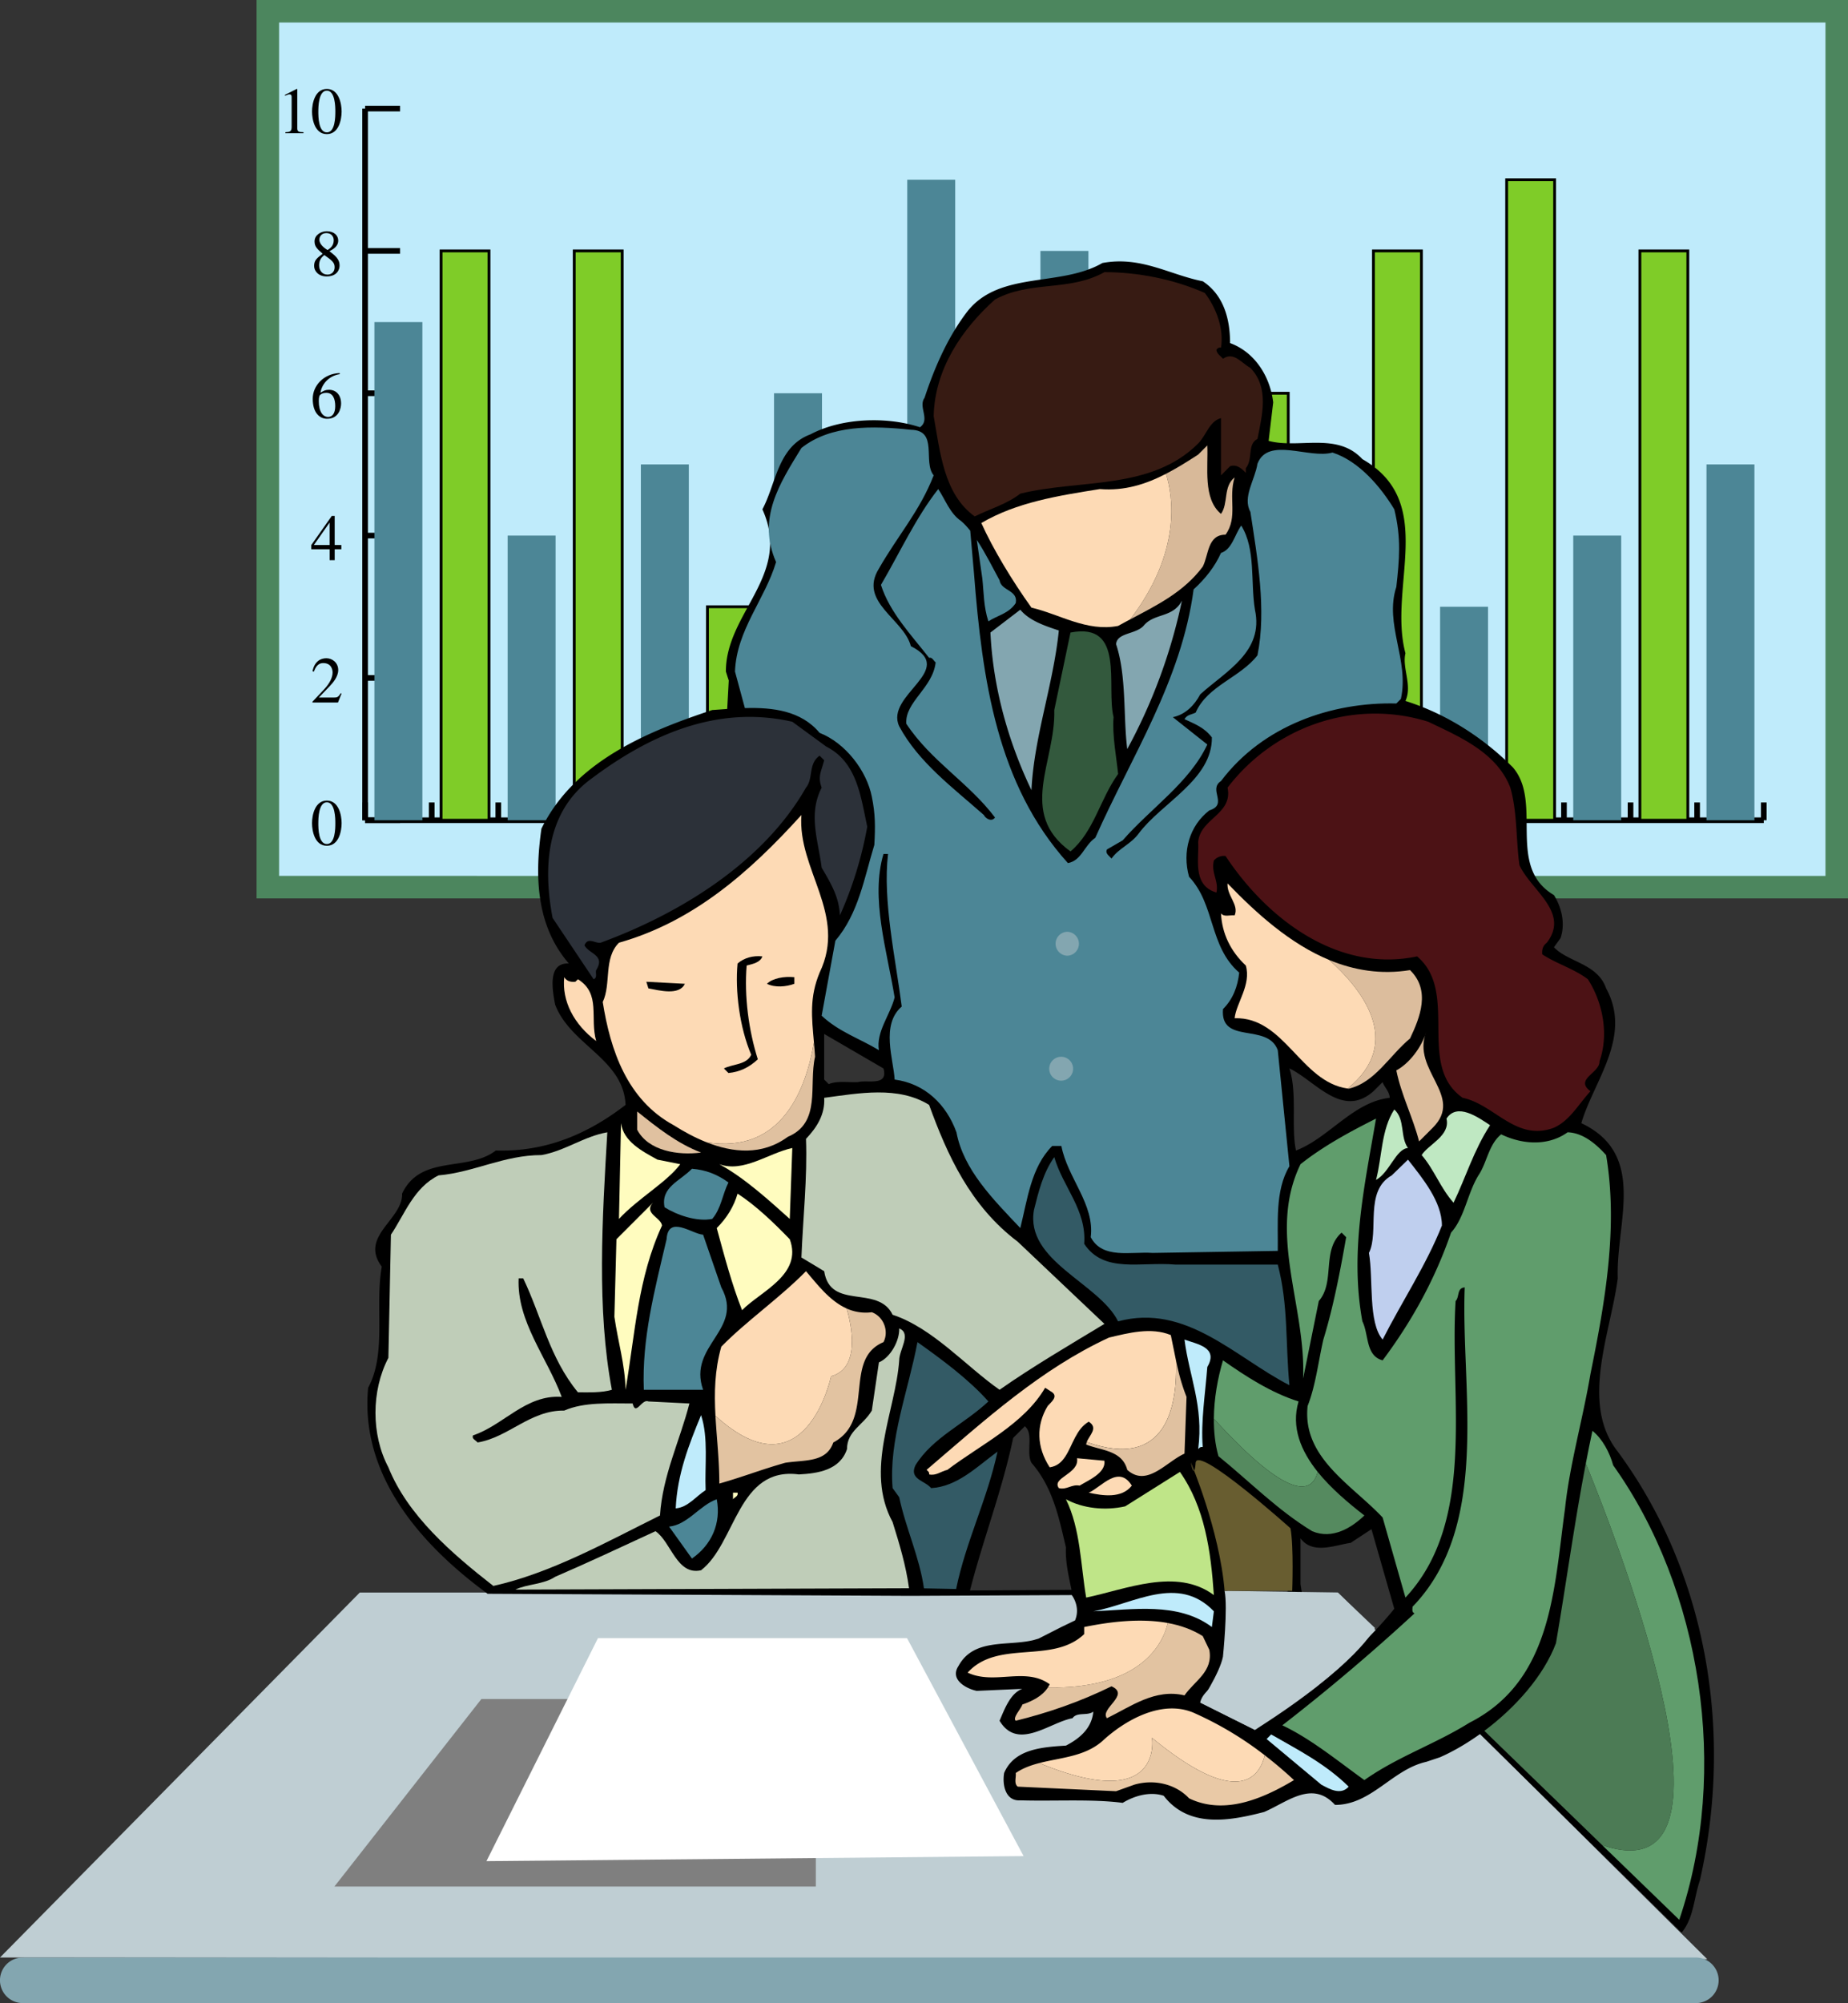 <svg xmlns="http://www.w3.org/2000/svg" width="134.436" height="145.682"><rect width="100%" height="100%" fill="#333333" stroke="none"/><path fill="#bfced3" d="M26.172 115.823 0 142.366l124.195.121-26.875-26.664H26.172"/><path fill="#7f7f7f" d="M59.348 123.565v13.637h-35.02l10.692-13.637h24.328"/><path fill="#fff" d="m65.984 119.14 8.48 15.851-39.077.367L43.5 119.14h22.484"/><path fill="#83a6b0" d="M123.309 145.682a1.659 1.659 0 1 0 0-3.316H1.656a1.657 1.657 0 0 0 0 3.316H123.31"/><path fill="#bfebfb" d="M133.617.82v63.702H19.484V.82h114.133"/><path fill="none" stroke="#4c865e" stroke-width="1.638" d="M133.617.82v63.702H19.484V.82Zm0 0"/><path fill="none" stroke="#000" stroke-width=".41" d="M26.559 59.655h101.75m-101.75 0v-1.293m4.847 1.293v-1.293m4.844 1.293v-1.293m4.844 1.293v-1.293m4.847 1.293v-1.293m4.844 1.293v-1.293m4.848 1.293v-1.293m4.844 1.293v-1.293m4.843 1.293v-1.293m4.848 1.293v-1.293m4.844 1.293v-1.293m4.843 1.293v-1.293m4.848 1.293v-1.293m4.844 1.293v-1.293m4.843 1.293v-1.293m4.844 1.293v-1.293m4.848 1.293v-1.293m4.844 1.293v-1.293m4.847 1.293v-1.293m4.844 1.293v-1.293m4.843 1.293v-1.293m4.849 1.293v-1.293"/><path d="M24.852 59.866c0 .578-.2 1.645-1.075 1.645-.879 0-1.078-1.067-1.078-1.645 0-.559.2-1.64 1.078-1.64.875 0 1.075 1.081 1.075 1.64zm-1.696 0c0 .387.012 1.52.621 1.52.61 0 .618-1.141.618-1.52 0-.32-.008-1.516-.618-1.516-.609 0-.62 1.196-.62 1.516m1.429-8.773H22.73v-.059l.848-.898c.414-.446.617-.871.617-1.227 0-.246-.117-.684-.68-.684-.433 0-.577.364-.683.622l-.098-.024c.141-.723.59-.95 1.008-.95.434 0 .863.325.863.856 0 .504-.402.942-.609 1.164l-.8.836h1.136c.176 0 .27-.011.453-.312l.063.023-.262.653m.246-11.145h-.484v.793h-.368v-.793h-1.335v-.308l1.492-2.118h.21v2.118h.485zm-.855-1.926h-.012l-1.133 1.618h1.145v-1.618m.742-10.812c-.848.133-1.32.773-1.41 1.355.265-.156.363-.215.629-.215.503 0 .875.364.875 1 0 .348-.172 1.106-1.016 1.106-.563 0-1.047-.453-1.047-1.453 0-.965.809-1.832 1.96-1.871zm-1.434 1.512c-.047.046-.094.164-.094.449 0 .797.317 1.152.676 1.152.301 0 .52-.25.52-.785 0-.492-.145-.969-.649-.969-.16 0-.332.04-.453.153m.188-10.266c-.399-.352-.59-.516-.59-.899 0-.48.48-.738.887-.738.539 0 .835.313.835.676 0 .437-.382.637-.64.777.64.457.738.73.738 1.051 0 .25-.156.781-.945.781-.59 0-.906-.39-.906-.761 0-.414.195-.563.62-.887zm-.258.84c0 .367.219.676.605.676.301 0 .524-.204.524-.536 0-.351-.2-.496-.75-.886-.153.125-.38.312-.38.746zm.613-1.11c.18-.12.45-.296.45-.714 0-.262-.169-.52-.536-.52-.355 0-.508.254-.508.48 0 .372.422.645.594.754m-3.066-8.57c.277-.012.453-.02.453-.371v-2.16c0-.098 0-.223-.16-.223-.059 0-.059 0-.325.106V6.9l.856-.433.039.008v2.859c0 .227.094.281.453.281v.07h-1.316v-.07m4.09-1.507c0 .578-.2 1.645-1.075 1.645-.879 0-1.078-1.067-1.078-1.645 0-.558.2-1.64 1.078-1.64.875 0 1.075 1.082 1.075 1.64zm-1.696 0c0 .387.012 1.52.621 1.52.61 0 .618-1.145.618-1.52 0-.32-.008-1.515-.618-1.515-.609 0-.62 1.195-.62 1.515"/><path fill="none" stroke="#000" stroke-width=".41" d="M26.559 59.655V7.897m0 51.758h2.546m-2.546-10.351h2.546m-2.546-10.352h2.546M26.559 28.6h2.546m-2.546-10.351h2.546M26.559 7.897h2.546"/><path fill="#4c8696" d="M27.238 23.425h3.489v36.23h-3.489v-36.23"/><path fill="#7fcc28" d="M32.086 18.249h3.488v41.406h-3.488V18.25"/><path fill="none" stroke="#000" stroke-width=".205" d="M32.086 18.249h3.488v41.406h-3.488zm0 0"/><path fill="#4c8696" d="M36.93 38.952h3.488v20.703H36.93V38.952"/><path fill="#7fcc28" d="M41.773 18.249h3.489v41.406h-3.489V18.25"/><path fill="none" stroke="#000" stroke-width=".205" d="M41.773 18.249h3.489v41.406h-3.489zm0 0"/><path fill="#4c8696" d="M46.621 33.776h3.488v25.88h-3.488v-25.88"/><path fill="#7fcc28" d="M51.465 44.128h3.488v15.527h-3.488V44.128"/><path fill="none" stroke="#000" stroke-width=".205" d="M51.465 44.128h3.488v15.527h-3.488zm0 0"/><path fill="#4c8696" d="M56.309 28.6h3.488v31.055h-3.488V28.6"/><path fill="#7fcc28" d="M61.156 54.48h3.489v5.175h-3.489V54.48"/><path fill="none" stroke="#000" stroke-width=".205" d="M61.156 54.48h3.489v5.175h-3.489zm0 0"/><path fill="#4c8696" d="M66 13.073h3.488v46.582H66V13.073"/><path fill="#7fcc28" d="M70.844 33.776h3.488v25.88h-3.488v-25.88"/><path fill="none" stroke="#000" stroke-width=".205" d="M70.844 33.776h3.488v25.88h-3.488zm0 0"/><path fill="#4c8696" d="M75.688 18.249h3.492v41.406h-3.492V18.25"/><path fill="#7fcc28" d="M80.535 23.425h3.488v36.23h-3.488v-36.23"/><path fill="none" stroke="#000" stroke-width=".205" d="M80.535 23.425h3.488v36.23h-3.488zm0 0"/><path fill="#4c8696" d="M85.379 49.304h3.488v10.351H85.38V49.304"/><path fill="#7fcc28" d="M90.227 28.6h3.488v31.055h-3.488V28.6"/><path fill="none" stroke="#000" stroke-width=".205" d="M90.227 28.6h3.488v31.055h-3.488zm0 0"/><path fill="#4c8696" d="M95.07 33.776h3.489v25.88H95.07v-25.88"/><path fill="#7fcc28" d="M99.914 18.249h3.488v41.406h-3.488V18.25"/><path fill="none" stroke="#000" stroke-width=".205" d="M99.914 18.249h3.488v41.406h-3.488zm0 0"/><path fill="#4c8696" d="M104.762 44.128h3.488v15.527h-3.488V44.128"/><path fill="#7fcc28" d="M109.605 13.073h3.489v46.582h-3.489V13.073"/><path fill="none" stroke="#000" stroke-width=".205" d="M109.605 13.073h3.489v46.582h-3.489zm0 0"/><path fill="#4c8696" d="M114.45 38.952h3.487v20.703h-3.488V38.952"/><path fill="#7fcc28" d="M119.297 18.249h3.488v41.406h-3.488V18.25"/><path fill="none" stroke="#000" stroke-width=".205" d="M119.297 18.249h3.488v41.406h-3.488zm0 0"/><path fill="#4c8696" d="M124.14 33.776h3.489v25.88h-3.488v-25.88"/><path d="M117.688 105.573c-2.766-3.5-.516-8.625 0-12.605-.149-4.055 2.175-8.996-2.653-11.282.918-3.097 3.723-6.304 1.805-9.804-.625-1.809-2.73-1.883-3.797-2.989l.48-.664c.368-1.066.07-2.25-.48-3.132-3.504-2.063-.773-6.711-2.988-9.29-2.211-2.21-4.899-3.91-7.813-4.828.516-1.144-.258-2.398 0-3.468-1.289-4.829 2.36-10.985-3.133-14.118-1.843-1.992-4.609-.738-6.82-1.328l.332-2.8c-.223-1.88-1.328-3.649-3.137-4.313 0-1.77-.476-3.504-1.988-4.496-2.433-.48-4.496-1.848-7.3-1.328-3.06 1.77-7.446.55-9.805 3.5-1.399 1.808-2.395 4.054-3.133 6.304-.48.665.441 1.586-.332 2.141-2.469-.812-5.75-.664-7.965.516-2.395.883-2.504 3.613-3.5 5.453 2.176 4.793-2.656 7.484-2.656 11.797.066.199.133.426.21.652l-.113 2.07c-.367.028-.734.055-1.09.078-4.683 1.551-10.027 3.727-12.425 8.63-.516 3.613-.332 7.113 1.992 9.804-1.586-.074-1.18 1.992-.996 2.984 1.105 2.95 4.976 3.946 5.125 7.301-2.727 2.102-5.79 3.43-9.438 3.317-2.066 1.586-5.457.257-6.82 3.136.074 1.88-3.133 3.098-1.477 5.309-.515 2.875.372 6.3-.992 8.809-.605 6.375 3.832 11.425 8.692 14.984l30.757.152 11.735-.058s.664.828.242 1.843l-.996.48-1.66.845-.375.109c-1.91.46-4.344-.156-5.45 1.883-.663.996.59 1.66 1.329 1.808l3.316-.148c-.883.332-1.289 1.473-1.656 2.32 1.324 2.211 3.648.114 5.305-.183.332-.48 1.07-.149 1.515-.48-.113 1.218-.996 1.956-1.992 2.472-1.77.11-3.762.258-4.496 1.992-.149.883.11 2.063 1.176 1.988 2.472.075 5.238-.109 7.449.184.848-.516 1.988-.848 2.984-.516 1.844 2.399 4.867 1.809 7.301 1.18 1.66-.7 3.5-2.36 5.16-.516 2.653 0 4.168-2.582 6.637-3.132l.996-.332c.937-.41 1.937-.989 2.914-1.688l14.668 14.441c.887-1.066.887-2.507 1.328-3.796 2.469-10.836.477-22.45-5.973-31.188zM62.425 78.698c-.7.04-1.547-.11-2.137.149l-.332-.332v-3.317l4.313 2.508c.37 1.328-1.18.809-1.844.992zm8.137 36.977c.964-3.746 2.343-7.29 3.144-11.098l.848-.848c.664.555.074 1.88.48 2.657 1.547 1.77 1.992 3.945 2.508 6.156-.043 1.098.203 2.082.406 3.086zm29.355-36.313.664-.664c.074.297.516.703.516 1.145-2.653.293-4.422 2.914-6.817 3.832-.37-1.696.11-4.164-.48-5.97 1.879.884 3.832 3.685 6.117 1.657zm-8.625 46.45-3.98-1.989c.183-.887 1.324-1.289 1.511-2.176a30.65 30.65 0 0 0 .406-3.043l.047-.742c.204-3.984-.5-7.828-2.296-11.476l.992.183 5.644 4.645c.125 1.343.137 2.734.192 4.11l-.176.5 1.098.124c-.047-.254-.09-.508-.122-.75v-3.32c.887 1.215 2.547.48 3.649.332l1.512-.996 1.66 5.789c-2.766 3.426-6.598 6.265-10.137 8.808"/><path fill="#4c8696" d="M71.059 39.265c.625.945 1.191 2.082 1.656 2.94.11.774 1.363.7 1.176 1.657-.516.774-1.325.887-1.989 1.328-.351-1.058-.332-2.113-.441-3.11l-.402-2.815"/><path fill="#4c8696" d="M70.855 41.706c.602 7.723 1.676 15.36 6.833 21.066.996-.183 1.183-1.289 1.992-1.84 2.617-5.898 6.27-11.43 7.152-18.066.848-.773 1.547-1.656 1.992-2.652.809-.258.992-1.328 1.473-1.992 1.07 1.734.664 4.093.996 6.12.664 3.06-2.102 4.462-3.98 6.157-.407.773-1.07 1.473-1.993 1.66l2.508 1.988c-1.289 2.766-4.129 4.645-6.156 6.97l-1.145.663c-.144.293.149.442.332.66.555-.773 1.403-1.031 1.993-1.84 1.656-2.214 5.343-3.91 5.308-6.968-.555-.739-1.289-.996-1.992-1.328.184-.332.516-.332.812-.477.848-1.953 3.243-2.543 4.497-4.168.664-3.316 0-7.039-.516-10.434-.59-1.066.332-2.32.516-3.5.773-1.992 3.761-.332 5.457-.812 1.953.629 3.539 2.547 4.496 4.129.515 2.101.37 3.648.148 5.64-.887 2.73.957 5.31.332 8.149l-.332.332c-4.683-.113-9.695 1.586-12.754 5.64-.96.626.551 1.696-.851 2.137-1.434 1.106-1.989 2.985-1.473 4.828 1.918 2.028 1.438 5.051 3.648 6.97-.109.995-.441 1.917-1.18 2.652-.218 2.617 3.247.96 3.985 2.988l.848 8.441c-1.07 1.77-.813 4.203-.848 6.156l-9.105.149c-1.586-.113-3.653.476-4.5-1.145.297-2.394-1.696-4.312-2.137-6.636h-.664c-1.547 1.55-1.805 3.91-2.324 5.972-1.989-2.101-4.13-4.238-4.645-6.965-.734-2.027-2.285-3.539-4.496-3.835-.074-1.438-1.031-3.981.516-5.31-.442-3.464-1.399-7.702-.996-11.097h-.332c-.957 3.211.261 7.043.812 10.434-.332 1.293-1.363 2.508-1.144 3.836-1.399-.848-2.91-1.328-4.165-2.508l.997-5.453c1.695-1.992 2.101-4.574 2.835-6.969.075-1.328.075-2.25-.183-3.504-.367-1.879-1.914-3.906-3.797-4.644-1.344-1.61-3.395-1.86-5.437-1.801l-.72-2.66c.114-3.024 2.177-5.235 2.989-7.961-1.402-3.172.258-5.715 1.844-8.297 2.137-1.695 5.195-1.621 7.96-1.324 2.028.035.848 2.32 1.66 3.316-.995 2.578-2.616 4.387-3.983 6.781-1.512 2.434 1.808 3.653 2.324 5.641 3.43 1.734-1.918 3.539-.848 5.828 1.399 2.613 3.906 4.461 6.156 6.45.149.292.59.515.813.183-1.918-2.543-4.649-4.09-6.453-6.82-.11-1.586 1.918-2.579 2.136-4.461-.144-.11-.257-.403-.476-.332-1.328-1.696-2.875-3.317-3.504-5.305 1.363-2.324 2.543-4.906 4.168-6.969.516.774.848 1.77 1.656 2.32.23.192.453.434.672.711l.273 3.106"/><path fill="#371b13" d="M87.645 21.304c.847 1.105 1.398 2.617 1.18 3.98-.188-.04-.262.074-.333.145 0 .296.332.48.477.664.777-.551 1.367.332 1.992.664 1.398 1.441.848 3.465.516 5.164-.774.402-.293 1.437-.848 2.136v.333c-.219-.223-.625-.665-1.145-.481l-.66.664V30.41c-.851.219-1.07 1.254-1.66 1.844-3.43 3.426-8.59 2.578-12.941 3.648-.993.774-2.211 1.106-3.317 1.656-2.246-1.62-2.508-4.644-2.984-7.296.074-3.391 2.027-6.305 4.46-8.48 2.579-1.4 5.38-.552 7.962-1.99 2.433 0 5.05.516 7.3 1.513"/><path d="M77.36 40.214c.44 1.105-.297 2.726.66 3.648l2.175-.183v.515c-.957.367-1.988.04-2.836-.332-.738-1.586.258-3.98-1.476-4.976.777-.11 1.215.773 1.476 1.328"/><path fill="#83a6b0" d="M82.004 54.48c-.297-2.321-.04-5.31-.813-7.63.075-.847 1.403-.703 1.993-1.328.773-.96 2.136-.554 2.8-1.843a39.635 39.635 0 0 1-3.98 10.8m-4.977-8.625c-.406 3.98-1.808 7.743-1.992 11.614-1.695-3.54-2.8-7.485-2.984-11.465l2.172-1.66c.664.808 1.808 1.18 2.804 1.511"/><path fill="#33593d" d="M81.008 52.159c-.11 1.29.219 2.984.332 4.129-1.328 1.84-1.735 4.164-3.465 5.637-3.871-2.801-1.07-6.524-1.18-10.285l1.18-5.637c4.016-.778 2.578 3.906 3.133 6.156"/><path fill="#4c1215" d="M109.871 57.284c.516 1.805.406 3.793.664 5.637.848 1.844 3.688 3.43 1.992 5.64-.297.223-.367.516-.332.848 1.067.7 2.285 1.031 3.317 1.809 1.07 1.656 1.55 3.98.847 5.968.04.852-1.843 1.293-.66 2.176-.926 1.031-1.515 2.14-2.656 2.656-2.766 1.032-4.313-1.695-6.637-2.175-3.39-2.36-.222-7.668-3.316-10.286-5.75 1.215-10.914-2.726-13.934-7.3a.949.949 0 0 0-.851.332c-.22.886.37 1.476.187 2.324-1.77-.516-1.254-2.473-1.328-3.648.11-1.735 2.543-2.032 2.137-3.981 3.39-4.426 9.18-6.492 14.597-4.793 2.215 1.066 4.98 2.211 5.973 4.793"/><path fill="#2c3139" d="M60.105 54.296c2.25 1.14 2.508 3.648 2.985 5.824a27.71 27.71 0 0 1-1.988 6.453c-.075-1.328-.59-2.215-1.329-3.469-.257-2.027-.996-3.87 0-5.82-.296-.812-.039-1.144.184-1.992l-.332-.332c-.848.59-.441 1.66-.992 2.324-3.137 5.488-9.219 9.176-14.934 11.277-.402.075-.918-.441-1.18.184.297.629 1.551.703.852 1.809-.074.218.11.55-.187.664l-2.985-4.461c-.699-3.653-.48-7.742 2.84-10.137 4.129-3.098 9.066-5.387 14.598-4.129l2.468 1.805"/><path fill="#fddab5" d="m41.855 71.401.188-.183c1.695 1.066.848 2.8 1.328 4.496-1.625-1.215-2.508-2.914-2.324-4.645.183.297.476.367.808.332"/><path fill="#dcbd9d" d="m104.23 82.018-.996.997c-.441-1.735-1.289-3.356-1.656-5.165.957-.515 1.844-1.695 2.176-2.8-1.106 2.8 2.8 4.644.476 6.968"/><path fill="#bfcdb8" d="M67.59 80.358c1.328 3.649 2.984 7.336 6.45 9.953l6.304 5.973c-2.434 1.473-5.27 3.133-7.63 4.793-2.472-1.734-4.866-4.496-7.78-5.457-1.067-2.211-4.536-.293-4.977-3.168l-1.656-.996c.11-2.84.441-5.824.332-8.629.773-.809 1.398-1.77 1.324-2.984 2.508-.332 5.383-.883 7.633.515"/><path fill="#bfe8c2" d="M102.426 83.491c-.883.074-1.328 1.77-2.324 2.324.445-1.695.37-3.648 1.328-5.125.812.739.406 1.992.996 2.801m5.972-1.656c-1.18 1.805-1.77 3.797-2.656 5.637-.957-1.067-1.398-2.395-2.32-3.465.476-.774 2.101-1.399 1.805-2.653.773-1.18 2.285-.109 3.171.48"/><path fill="#e0c1a0" d="M51 83.823c-1.66.223-3.832-.11-4.645-1.656v-1.328c1.473 1.18 2.91 2.32 4.645 2.984"/><path fill="#609d6c" d="M100.102 81.354c-.848 4.942-1.914 9.73-.993 14.746.477.957.22 2.504 1.473 2.836 2.176-2.91 3.836-5.968 4.977-9.289.996-1.105 1.18-2.836 1.992-4.164.625-.922.738-2.25 1.656-2.984 1.512.734 3.395.883 4.832-.149 1.14.036 2.102.883 2.8 1.657.884 5.238-.073 10.691-1.14 15.925-.554 3.282-1.515 6.602-1.847 9.77-.809 5.824-.918 12.535-6.965 15.594-2.469 1.547-5.235 2.469-7.633 4.168-1.953-1.403-3.871-2.989-5.969-3.985a146.859 146.859 0 0 0 9.621-8.144c-.222-.074-.148-.332-.148-.48 5.75-5.934 3.5-15.887 3.797-23.223-.59.035-.371.699-.664.992-.442 7.078 1.547 16-3.649 21.566l-1.66-5.824c-2.25-2.394-5.86-4.351-5.457-8.11.59-1.511.773-3.206 1.145-4.831.738-2.395 1.253-5.121 1.66-7.446l-.332-.332c-1.477 1.293-.442 3.578-1.66 4.977l-1.141 5.64c.219-5.308-2.621-10.578-.188-15.593 1.621-1.29 3.579-2.36 5.493-3.317"/><path fill="#fffcbf" d="m47.828 84.339 1.66.332c-.996 1.328-3.058 2.469-4.46 3.98l.148-6.965c.183 1.329 1.512 2.028 2.652 2.653"/><path fill="#bfcdb8" d="M44.18 82.35c-.367 6.266-.774 12.903.332 18.727-.739.223-1.66.184-2.469.184-2.066-2.508-2.656-5.532-3.984-8.293h-.329c-.148 3.132 2.063 5.75 3.133 8.625-2.617-.184-4.238 2.066-6.453 2.8-.11.258.184.332.332.516 2.25-.367 3.836-2.36 6.305-2.32 1.437-.63 3.242-.516 4.976-.516.223.957.665-.371 1.145-.148l2.984.148c-.699 2.727-1.953 5.234-2.14 8.145-3.942 1.957-7.961 4.203-12.125 5.125-3.024-2.36-6.23-5.125-7.633-8.625-1.254-2.36-1.254-5.567 0-7.965l.184-8.957c.996-1.473 1.66-3.43 3.468-4.313 2.578-.222 4.754-1.476 7.48-1.476 1.696-.293 3.098-1.364 4.794-1.657"/><path fill="#fffcbf" d="M57.453 88.651c-1.441-1.289-3.281-2.984-5.125-3.98 1.77.629 3.5-.774 5.309-1.18l-.184 5.16"/><path fill="#335a65" d="M78.871 90.46c1.438 2.176 4.09 1.289 6.633 1.512h7.45c.773 2.949.55 5.64.847 8.773-3.946-2.027-7.52-5.973-12.461-4.645-1.402-2.8-6.785-4.386-6.121-8.109.332-1.328.664-2.691 1.476-3.836.625 2.176 2.36 3.836 2.176 6.305"/><path fill="#bfcfee" d="M104.895 89.132c-1.141 2.875-2.91 5.53-4.313 8.293-1.07-1.25-.664-4.383-.996-6.301.773-1.55-.367-4.5 1.66-5.64l1.18-1.145c1.07 1.367 2.469 3.058 2.469 4.793"/><path fill="#4c8696" d="M52.992 85.999c-.445.883-.52 1.879-1.18 2.652-1.144.223-2.582-.293-3.468-.847-.293-1.473 1.144-1.914 1.992-2.801.996.074 1.844.406 2.656.996"/><path fill="#fffcbf" d="M57.453 90.128c.957 2.582-2.14 3.797-3.469 5.16-.734-1.84-1.289-3.945-1.843-5.973.738-.734 1.254-1.586 1.515-2.504 1.364.883 2.688 2.172 3.797 3.317m-9.293-.996c-1.77 3.836-1.953 7.851-2.652 11.945-.04-1.844-.555-3.504-.813-5.309l.149-5.64 2.656-2.656c-.703.777.586 1.07.66 1.66"/><path fill="#4c8696" d="M52.473 93.632c1.699 3.093-2.47 4.199-1.325 7.445h-4.312c-.148-3.723.773-7.187 1.656-10.95.11-1.804 1.883-.366 2.656-.331l1.325 3.836"/><path fill="#bfebfb" d="M87.828 99.417c-.148 1.953-.48 3.98-.332 5.824-.183-.035-.258.074-.332.149.406-3.133-.664-5.31-.996-7.965.887.332 2.508.554 1.66 1.992m-36.496 8.957c-.738.48-1.289 1.254-2.176 1.328.11-2.469.961-4.645 1.844-6.781.55 1.656.258 3.683.332 5.453"/><path fill="#fddab5" d="M80.344 106.237c.11.887-1.14 1.403-1.805 1.809-.59-.114-.922.328-1.512.183-.554-.773 1.512-1.03 1.325-2.175l1.992.183"/><path fill="#bfe588" d="M88.305 116.007c-2.727-2.028-6.414-.407-9.29.183-.406-2.394-.406-4.976-1.472-7.152 1.215.664 2.84.848 4.312.516l3.98-2.504c1.81 2.578 2.25 5.75 2.47 8.957"/><path fill="#fddab5" d="M82.336 108.046c-.738.957-2.14.734-3.133.515.922-.406 2.172-2.066 3.133-.515"/><path fill="#fffcbf" d="M53.656 108.561c.07.254-.222.329-.332.477v-.477h.332"/><path fill="#4c8696" d="m50.336 113.35-1.66-2.32c1.367-.148 2.215-1.55 3.465-1.992.332 1.734-.368 3.32-1.805 4.312"/><path fill="#bfebfb" d="m88.305 117.186-.145 1.145c-2.472-1.848-5.789-1.254-8.625-1.145 2.91-.515 6.153-2.726 8.77 0m9.808 12.754c-.59.664-1.437.149-1.992-.144l-3.98-3.32.332-.333c1.918 1.106 3.906 2.102 5.64 3.797"/><path fill="#bfcdb8" d="M66.129 115.51c-.227-1.663-.7-3.226-1.195-4.812-2.063-3.797.222-8.074.48-11.762 0-.773.922-1.953 0-2.32.035.883-.625 2.102-1.476 2.469l-.516 3.504c-.625 1.07-1.805 1.472-1.805 2.8-.515 1.547-2.14 1.77-3.5 1.844-4.46-.59-4.574 5.012-7.117 6.969-1.77.402-2.176-2.066-3.316-2.84-2.473 1.14-4.977 2.32-7.301 3.317-.824.558-2.051.523-2.89.93l28.636-.098"/><path fill="#335a65" d="M69.555 115.565c.71-3.457 2.273-6.543 3.011-9.992-1.511 1.106-2.914 2.543-4.832 2.656-.441-.554-1.62-.629-1.14-1.66 1.254-2.027 3.539-2.984 5.308-4.644-1.402-1.586-3.39-3.059-5.16-4.313-.664 3.54-2.101 7.113-1.808 10.617l.48.66c.469 2.243 1.48 4.356 1.8 6.63l2.34.046"/><path fill="#bfced3" d="m89.086 115.698 8.234.125 2.703 2.578s-1.242 2.656-8.73 7.41l-3.98-1.988s1.406-2.101 1.652-3.332c0 0 .367-3.562.12-4.793"/><path fill="#685d30" d="M89.086 115.698h4.918s.121-3.195-.125-4.547c0 0-6.793-6.094-6.899-4.765-.105 1.328-.351-.028-.351-.028s2.09 4.918 2.457 9.34"/><path fill="#83a6b0" d="M77.66 67.768a.87.87 0 0 1 0 1.738.869.869 0 1 1 0-1.738m-.492 9.09a.869.869 0 1 1-.003 1.737.869.869 0 0 1 .003-1.737"/><path fill="#d8b999" d="M89.816 34.722c-.847.664-.441 1.878-.992 2.652-1.328-1.106-.922-3.39-.996-4.977l-.664.664c-.777.504-1.547.989-2.344 1.399.504 1.59 1.176 5.64-2.601 10.586 1.922-1.02 3.902-1.985 5.277-3.836.442-.852.332-2.324 1.66-2.324.922-1.29.184-2.653.66-4.164"/><path fill="#fddab5" d="M84.82 34.46c-1.468.758-3.015 1.254-4.808 1.11-3.024.48-6.047.956-8.625 2.468.847 1.883 2.246 4.203 3.648 6.156 2.063.48 4.02 1.77 6.305 1.328.289-.164.586-.32.879-.476 3.777-4.946 3.105-8.996 2.601-10.586"/><path fill="#dcbd9d" d="M102.574 70.554c-2.12.343-4.078.011-5.886-.739 2.312 2.055 5.523 5.973 1.351 9.352l.074.012c1.918-.442 2.985-2.434 4.461-3.649.735-1.55 1.512-3.504 0-4.976"/><path fill="#fddab5" d="M96.688 69.815c-2.81-1.168-5.254-3.347-7.387-5.566-.074.883.847 1.547.515 2.324-.332-.039-.773.145-.992-.148.07 1.472.7 2.765 1.805 3.797.406 1.402-.7 2.726-.813 3.832 3.625-.11 4.817 4.648 8.223 5.113 4.172-3.38.961-7.297-1.351-9.352"/><path fill="#e0c1a0" d="M51.383 83.07c1.941.773 4.066.976 5.922-.388 2.468-1.035 1.511-3.761 1.988-5.828-.023-.363-.05-.714-.082-1.05-.559 3.343-2.316 8.175-7.828 7.265"/><path fill="#fddab5" d="M59.625 70.737c2.031-4.238-1.621-7.484-1.324-11.465-3.836 4.239-7.926 7.778-13.274 9.29-1.14 1.144-.55 2.988-1.18 4.312.555 3.504 1.77 7.117 5.16 8.96.735.466 1.54.903 2.376 1.235 5.512.91 7.27-3.922 7.828-7.265-.16-1.825-.332-3.262.414-5.067"/><path d="M55.46 69.557c-.147.442-.698.551-1.144.665-.183 2.246.149 4.718.813 6.82-.625.59-1.328.922-2.137.996l-.332-.332c.664-.332 1.656-.258 1.988-.996-.847-1.992-1.18-4.645-.992-6.637.477-.406 1.106-.59 1.805-.516m2.324 1.993c-.594.218-1.402.293-1.992 0 .406-.407 1.254-.555 1.992-.48v.48m-7.965 0c-.406.882-1.879.476-2.652.332l-.148-.48 2.8.148"/><path fill="#e2c3a1" d="M63.422 95.436a3.348 3.348 0 0 1-1.828-.27c.351 1.212 1.031 4.337-1.137 4.927 0 0-1.855 8.843-8.41 2.875.086 1.586.281 3.199.281 4.93 1.805-.516 2.985-.997 4.793-1.512 1.438-.223 2.984 0 3.5-1.477 3.098-1.656.664-6.043 3.649-7.297.406-.773.039-1.844-.848-2.176"/><path fill="#fddab5" d="M60.457 100.093c2.168-.59 1.488-3.715 1.137-4.926-1.254-.559-2.164-1.79-2.961-2.715-1.957 1.988-4.278 3.574-6.16 5.488-.489 1.719-.516 3.36-.426 5.028 6.555 5.968 8.41-2.875 8.41-2.875m25.093-1.149c-.12-.57-.234-1.168-.378-1.847-1.438-.59-3.094-.149-4.496.183-4.942 2.285-8.922 5.899-13.27 9.621.07.074.219.149.184.332.515.11.848-.222 1.328-.332 2.43-1.844 5.562-3.316 7.113-5.972l.516.332c.441.332-.11.738-.332.996-.848 1.402-.809 2.984.148 4.46 1.067-.152 1.352-1.234 1.848-2.175.242-.457.531-.88.992-1.145.723.461.04.98-.144 1.48 5.879 2.083 6.605-2.741 6.492-5.933"/><path fill="#e0c1a0" d="M85.55 98.944c.114 3.192-.612 8.016-6.491 5.934a.753.753 0 0 0-.043.18c1.07.44 2.617.406 2.988 1.843 1.437 1.29 2.836-.59 4.164-1.18l.148-4.128c-.379-.961-.582-1.774-.765-2.649"/><path fill="#e2c3a1" d="m87.973 119.987-.477-.996c-.766-.484-1.629-.785-2.543-.953-.305 1.32-1.77 4.809-8.723 4.691-.421.657-1.195 1.008-1.859 1.239-.074.297-.738.96-.48 1.18 2.398-.59 4.718-1.4 6.968-2.505 1.403.625-.882 1.622-.332 2.32 1.735-.847 3.504-2.175 5.641-1.66.738-1.066 2.102-1.73 1.805-3.316"/><path fill="#fddab5" d="M84.953 118.038c-1.996-.363-4.21-.09-6.082.293v.516c-2.324 2.21-6.27.367-8.48 2.8 1.953.922 4.203-.441 5.972.848-.039.082-.086.16-.133.234 6.954.118 8.418-3.37 8.723-4.691m-1.148 8.352c6.215 5.12 7.8 2.906 8.203 1.269a24.773 24.773 0 0 0-5.028-3.027c-2.398-1.14-5.199.515-6.785 1.992-1.297 1.137-3.03 1.195-4.59 1.601 9.083 3.747 8.2-1.835 8.2-1.835"/><path fill="#e9c9a6" d="M92.008 127.659c-.403 1.637-1.988 3.852-8.203-1.27 0 0 .883 5.583-8.2 1.836-.609.157-1.195.368-1.714.723.039.328-.145.774.148.992l7.152.332 1.329-.476c1.402-.406 2.984-.074 3.98.992 2.582 1.254 5.418 0 7.633-1.324a29.612 29.612 0 0 0-2.125-1.805"/><path fill="#4c7b55" d="M115.363 106.432c-.832 4.329-1.425 8.715-2.172 13.075-.898 2.39-2.968 4.699-5.21 6.375l8.574 8.312c11.097 3.801 1.394-21.422-1.192-27.762"/><path fill="#609d6c" d="M117.355 106.57c-.257-.923-.773-1.919-1.511-2.509-.172.79-.328 1.579-.48 2.371 2.585 6.34 12.288 31.563 1.19 27.762l5.606 5.43c3.692-10.863 1.594-24.074-4.805-33.055m-21.5.477c-1.21-1.512-1.945-3.239-1.39-5.121-1.992-.625-3.871-1.844-5.496-2.989-.383 1.29-.656 2.774-.664 4.246 5.593 6.133 7.172 5.387 7.55 3.864"/><path fill="#558a5f" d="M95.855 107.046c-.378 1.523-1.957 2.27-7.55-3.864-.008.93.09 1.856.332 2.723 2.36 1.918 4.277 3.906 6.82 5.457 1.477.625 2.875-.258 3.797-1.144-1.16-.899-2.43-1.97-3.399-3.172"/></svg>

